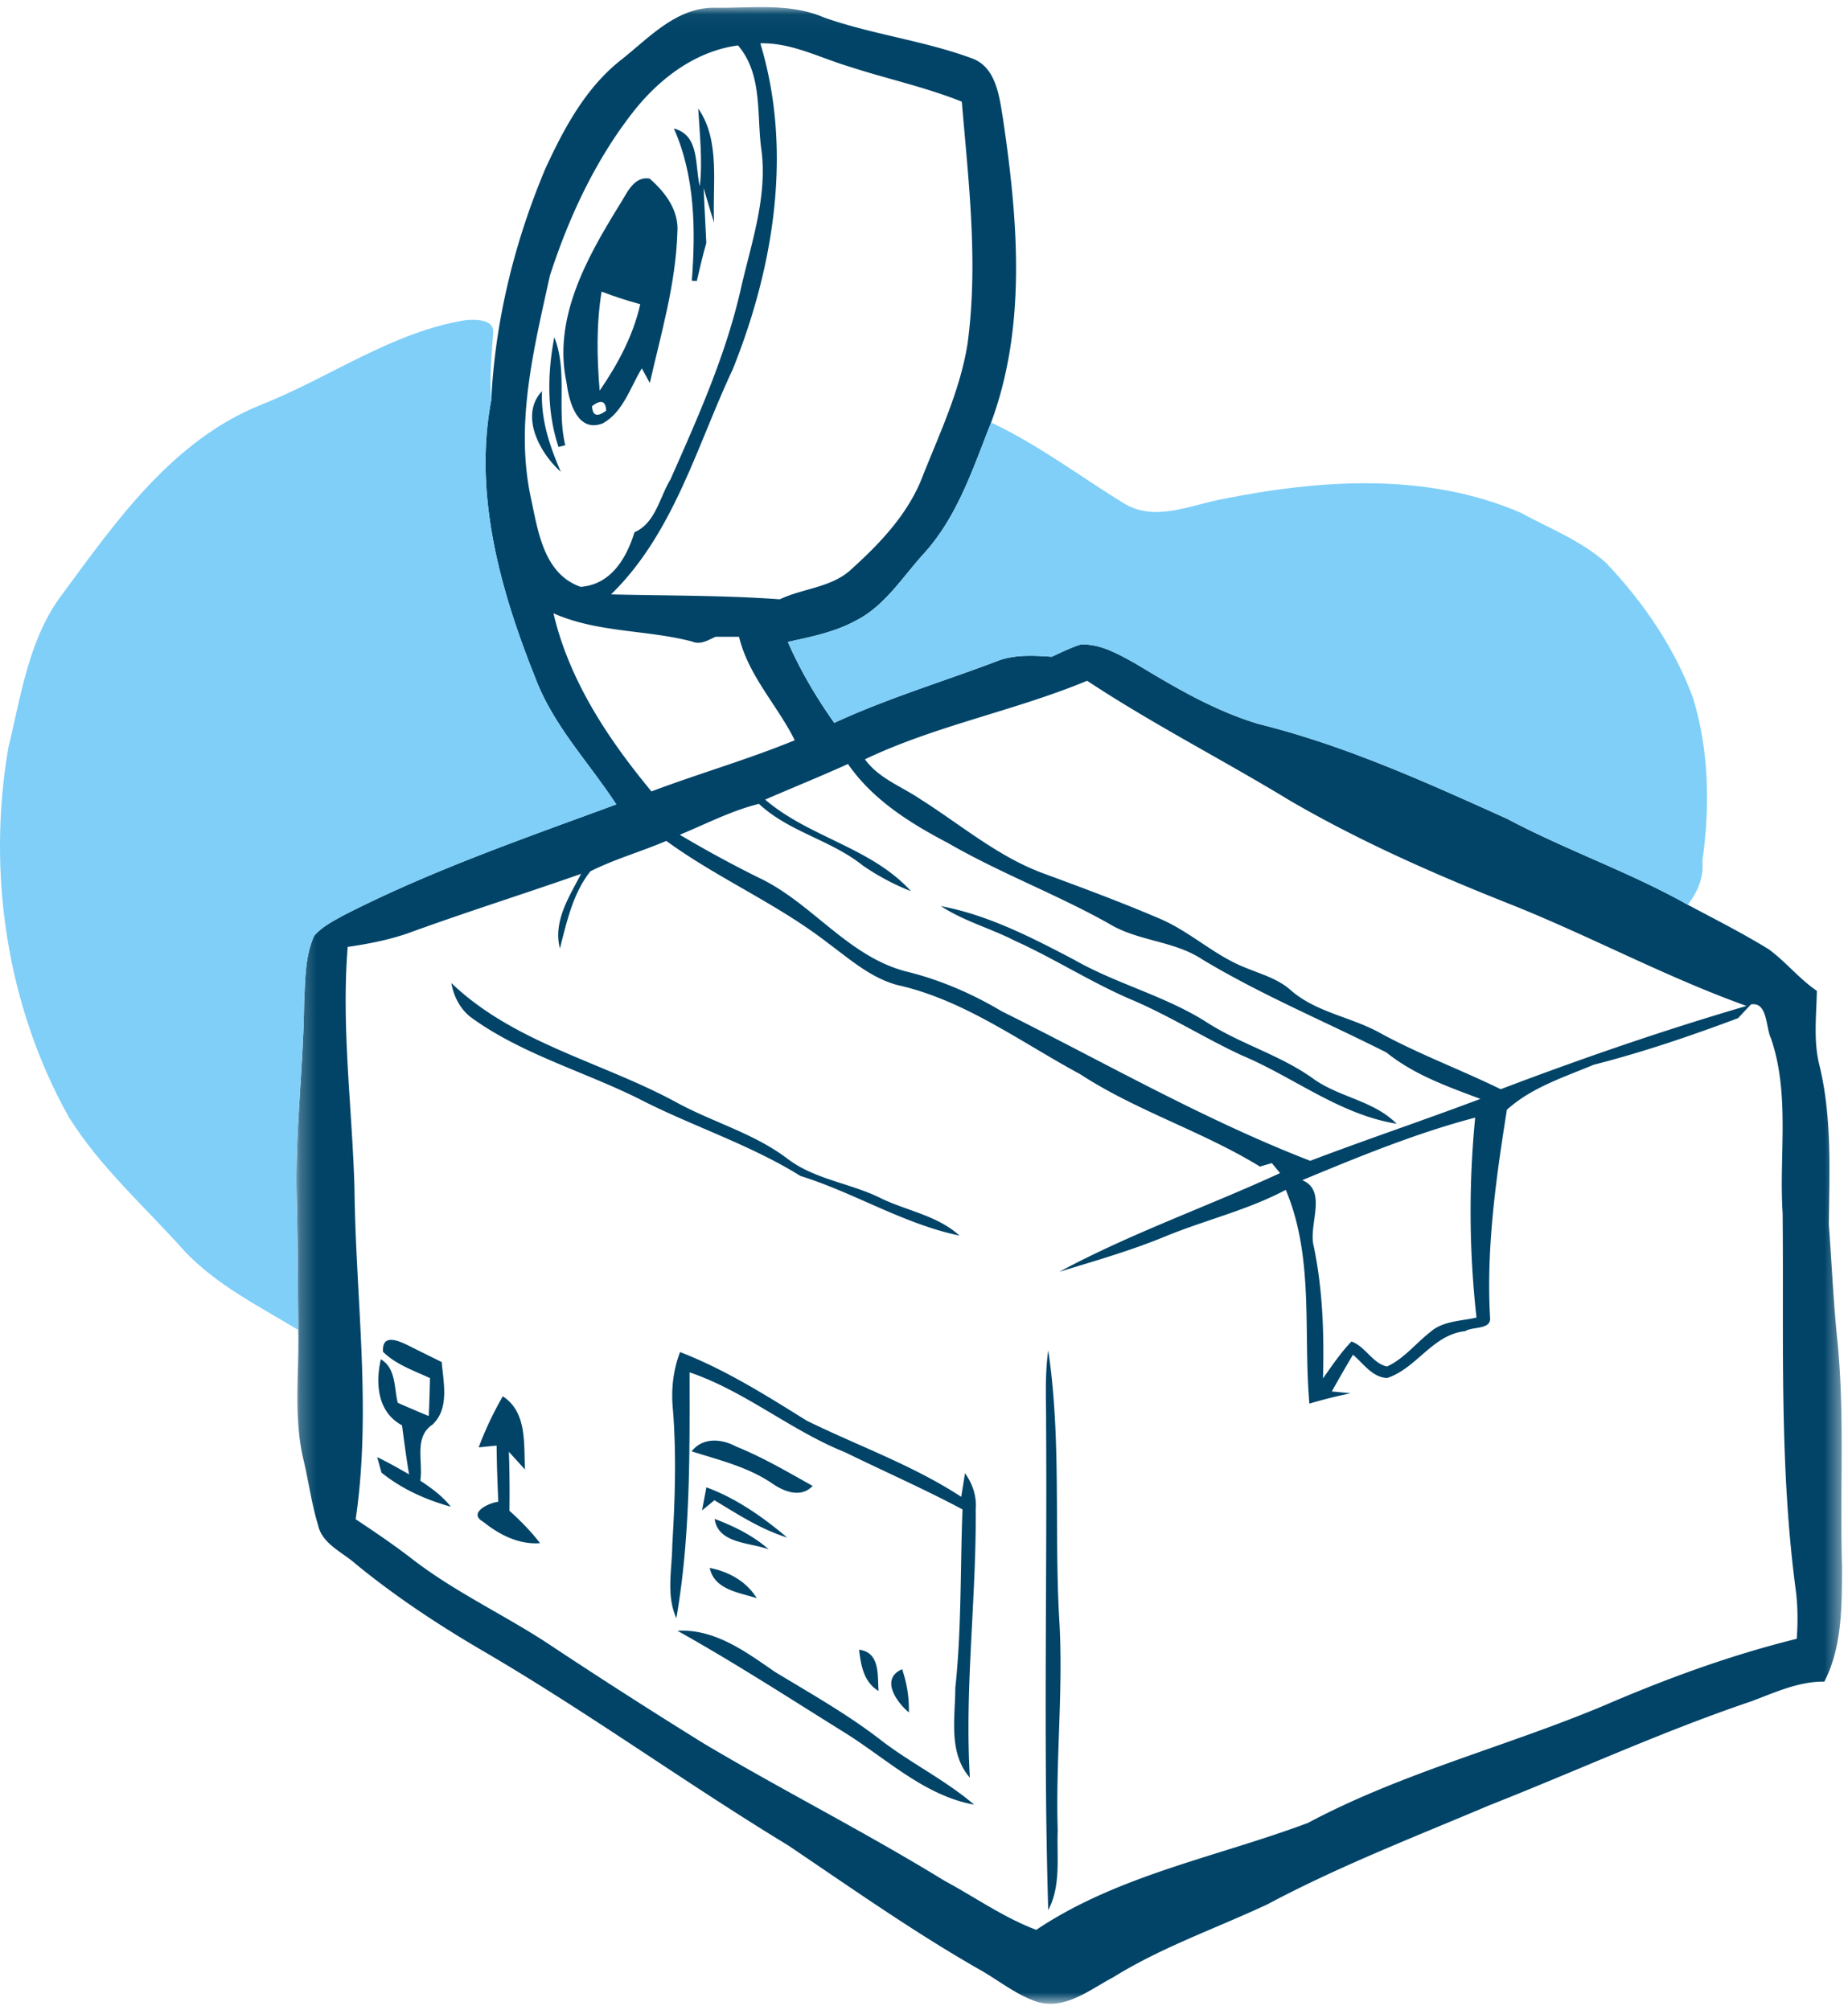 <svg xmlns="http://www.w3.org/2000/svg" xmlns:xlink="http://www.w3.org/1999/xlink" width="114" height="124"><defs><path id="a" d="M.246.039h95.346V123.2H.246z"/></defs><g fill="none" fill-rule="evenodd"><g transform="translate(18.04 .401)"><mask id="b" fill="#fff"><use xlink:href="#a"/></mask><path fill="#014468" d="M62.293 72.397c1.584.669.36 2.759.708 4.07.559 2.684.647 5.421.572 8.158.555-.783 1.091-1.584 1.756-2.275.862.304 1.302 1.355 2.195 1.54 1.048-.48 1.77-1.426 2.662-2.12.78-.696 1.888-.674 2.856-.898a59.257 59.257 0 0 1-.08-12.334c-3.664.964-7.176 2.412-10.67 3.86M18.382 53.344c-1.083 1.36-1.457 3.111-1.883 4.761-.427-1.685.572-3.181 1.306-4.602-3.581 1.258-7.202 2.393-10.766 3.696-1.18.396-2.403.633-3.63.81-.4 4.962.277 9.926.418 14.889.074 6.798 1.069 13.653.074 20.416 1.166.774 2.324 1.557 3.437 2.415 2.701 2.104 5.847 3.525 8.685 5.426a371.597 371.597 0 0 0 9.368 6.001c4.888 2.904 9.975 5.474 14.824 8.453 1.883 1.012 3.67 2.283 5.671 3.031 5.051-3.383 11.15-4.492 16.76-6.595 5.799-3.094 12.223-4.704 18.26-7.238 3.859-1.664 7.805-3.111 11.893-4.119.075-1.056.066-2.107-.08-3.146-1.007-7.665-.712-15.404-.791-23.109-.23-3.599.466-7.277-.713-10.77-.339-.66-.198-2.293-1.245-2.104l-.792.845c-2.922 1.095-5.879 2.103-8.901 2.873-1.844.77-3.868 1.417-5.36 2.78-.668 4.225-1.28 8.515-1.038 12.805.092.779-1.078.55-1.531.849-2.011.207-2.992 2.292-4.818 2.89-.92-.039-1.465-.901-2.108-1.434-.444.748-.88 1.496-1.302 2.262.29.03.87.084 1.161.114-.858.176-1.707.388-2.547.638-.387-4.4.303-9.01-1.457-13.186-2.371 1.262-5.016 1.87-7.488 2.895-2.108.867-4.3 1.491-6.473 2.156 4.387-2.363 9.095-4.004 13.61-6.085-.128-.154-.383-.462-.507-.616-.184.052-.55.158-.734.215-3.56-2.187-7.6-3.423-11.102-5.707-3.674-1.98-7.136-4.576-11.277-5.495-1.654-.449-2.957-1.62-4.303-2.61-3.106-2.41-6.767-3.964-9.94-6.278-1.544.66-3.176 1.117-4.681 1.874m10.78-4.422c2.71 2.332 6.551 2.953 8.993 5.65a14.719 14.719 0 0 1-2.983-1.593c-1.962-1.57-4.536-2.06-6.393-3.793-1.703.418-3.27 1.241-4.884 1.905a72.968 72.968 0 0 0 4.827 2.627c3.282 1.527 5.487 4.827 9.073 5.79 2.107.507 4.105 1.369 5.97 2.478 6.31 3.133 12.435 6.67 19.022 9.218 3.48-1.325 7.009-2.504 10.494-3.82-2.024-.76-4.088-1.487-5.79-2.86-3.79-1.918-7.732-3.555-11.375-5.75-1.742-1.153-3.964-1.109-5.746-2.2-3.23-1.813-6.715-3.115-9.922-4.968-2.332-1.223-4.655-2.67-6.178-4.88-1.69.766-3.41 1.457-5.108 2.196m6.155-2.486c.845 1.18 2.262 1.672 3.424 2.464 2.516 1.589 4.826 3.582 7.66 4.603 2.363.87 4.726 1.75 7.044 2.74 1.884.784 3.38 2.258 5.276 3.02.972.408 2.033.686 2.842 1.398 1.558 1.382 3.71 1.655 5.492 2.636 2.415 1.324 5.007 2.28 7.48 3.49 4.994-1.897 10.04-3.635 15.162-5.136-4.91-1.76-9.517-4.241-14.348-6.186-4.735-1.87-9.403-3.916-13.808-6.477-4.144-2.521-8.47-4.721-12.518-7.396-4.483 1.861-9.31 2.75-13.706 4.844M16.102 37.43c.968 4.14 3.366 7.753 6.045 10.987 2.93-1.104 5.945-1.967 8.84-3.155-1.078-2.173-2.86-3.973-3.437-6.384h-1.447c-.453.202-.929.515-1.443.295-2.83-.74-5.844-.537-8.558-1.743m12.76-35.16c2.01 6.622.836 13.798-1.699 20.108-2.226 4.743-3.647 10.124-7.51 13.886 3.47.088 6.943.049 10.41.304 1.47-.7 3.269-.722 4.479-1.914 1.79-1.615 3.502-3.445 4.36-5.742 1.056-2.653 2.297-5.28 2.746-8.122.669-4.968.062-9.966-.356-14.92-2.288-.916-4.704-1.426-7.036-2.192-1.782-.541-3.48-1.452-5.394-1.408m-7.898 4.303c-2.31 2.97-3.925 6.46-5.082 10.028-.977 4.47-2.156 9.09-1.18 13.675.445 2.05.78 4.717 3.076 5.522 1.874-.14 2.825-1.76 3.322-3.366 1.302-.572 1.544-2.147 2.218-3.256 1.72-3.885 3.476-7.801 4.39-11.968.634-2.715 1.576-5.465 1.233-8.285-.326-2.209.1-4.695-1.452-6.521-2.667.352-4.915 2.094-6.525 4.171m-.652-3.309C22.046 1.887 23.744-.005 26.156.08c2.213.022 4.536-.304 6.626.594 2.961 1.047 6.116 1.421 9.064 2.499 1.575.52 1.756 2.376 1.989 3.766.91 6.178 1.478 12.743-.735 18.722-1.118 2.82-2.077 5.822-4.167 8.105-1.324 1.457-2.411 3.247-4.233 4.145-1.284.69-2.728.977-4.14 1.285.77 1.76 1.751 3.423 2.864 4.994 3.234-1.5 6.653-2.526 9.98-3.784 1.09-.445 2.283-.374 3.436-.295.594-.273 1.175-.563 1.795-.757 1.219-.048 2.319.599 3.353 1.166 2.424 1.465 4.902 2.935 7.638 3.745 5.32 1.32 10.336 3.599 15.317 5.847 3.634 1.932 7.546 3.278 11.136 5.298 1.68.897 3.388 1.755 5.012 2.759 1.043.774 1.865 1.812 2.948 2.552-.027 1.487-.211 2.996.127 4.466.819 3.247.643 6.635.612 9.957.185 2.486.29 4.985.559 7.471.418 4.54.114 9.104.255 13.658-.013 2.371.018 4.888-1.091 7.057-1.615-.017-3.076.687-4.554 1.232-5.478 1.853-10.732 4.277-16.104 6.393-4.603 1.95-9.275 3.754-13.689 6.108-3.18 1.491-6.534 2.644-9.53 4.51-1.443.756-2.935 2.015-4.677 1.513-1.338-.444-2.433-1.373-3.652-2.046-4.048-2.319-7.859-5.007-11.722-7.612-6.353-3.859-12.377-8.232-18.797-11.977-2.74-1.601-5.39-3.348-7.85-5.359-.83-.752-2.098-1.24-2.353-2.442-.4-1.315-.577-2.684-.893-4.013C.055 87.01.42 84.3.358 81.637c-.03-2.763-.03-5.53-.1-8.29-.093-3.964.417-7.906.461-11.862.075-1.399.04-2.864.62-4.162.489-.563 1.167-.902 1.805-1.259 5.403-2.767 11.154-4.752 16.834-6.846-1.685-2.583-3.89-4.866-4.99-7.792-2.16-5.39-3.828-11.317-2.723-17.147.237-4.906 1.43-9.737 3.33-14.26 1.153-2.5 2.504-5.034 4.717-6.755" mask="url(#b)"/></g><path fill="#014468" d="M43.073 6.693c1.386 1.989.863 4.725.977 7.035-.237-.708-.431-1.425-.647-2.13.053 1.123.115 2.254.168 3.389-.22.77-.405 1.553-.586 2.345-.079-.004-.233-.013-.308-.013.242-3.146.198-6.468-1.108-9.394 1.619.427 1.284 2.3 1.601 3.564.18-1.602-.009-3.203-.097-4.796M36.522 25.05c.03.602.321.695.871.281-.026-.607-.317-.7-.871-.281m.59-7.062c-.33 2.02-.29 4.074-.12 6.111 1.118-1.632 2.069-3.392 2.504-5.333-.81-.22-1.606-.48-2.385-.778m1.048-5.258c.47-.691.88-1.888 1.918-1.712.972.85 1.83 1.984 1.707 3.357-.1 3.146-1.003 6.195-1.698 9.249l-.493-.902c-.713 1.166-1.148 2.702-2.416 3.397-1.562.594-2.076-1.333-2.222-2.486-.862-3.947 1.21-7.665 3.204-10.903"/><path fill="#014468" d="M34.194 20.804c.836 2.085.141 4.47.678 6.661l-.418.106c-.726-2.178-.69-4.541-.26-6.767M34.595 29.102c-1.298-1.148-2.561-3.485-1.158-4.976-.083 1.746.471 3.392 1.158 4.976M58.047 55.894c2.921.554 5.592 1.931 8.206 3.304 2.613 1.492 5.583 2.218 8.135 3.828 2.095 1.364 4.554 2.033 6.591 3.49 1.602 1.174 3.75 1.359 5.175 2.802-3.525-.572-6.336-2.869-9.553-4.22-2.248-1.042-4.356-2.376-6.63-3.361-2.544-1.065-4.862-2.574-7.37-3.71-1.492-.765-3.146-1.205-4.554-2.133M27.84 60.637c3.868 3.7 9.236 4.849 13.826 7.33 2.283 1.259 4.875 1.94 6.96 3.547 1.655 1.236 3.793 1.465 5.628 2.358 1.632.814 3.55 1.082 4.932 2.345-3.454-.721-6.463-2.635-9.807-3.678-3.005-1.87-6.385-2.975-9.544-4.545-3.502-1.818-7.414-2.843-10.657-5.148-.752-.515-1.179-1.334-1.337-2.21M23.63 83.39c-.101-1.36 1.355-.485 1.927-.208l1.69.836c.11 1.272.488 2.896-.581 3.868-1.153.783-.55 2.288-.74 3.45.691.457 1.365.946 1.884 1.606-1.536-.427-3.032-1.096-4.277-2.104l-.264-.954c.669.32 1.32.69 1.967 1.064-.172-1.007-.304-2.024-.436-3.027-1.509-.805-1.65-2.565-1.307-4.074.946.563.81 1.76 1.043 2.684.634.281 1.272.554 1.914.818.035-.783.057-1.566.075-2.34-1.003-.467-2.094-.832-2.895-1.62M41.952 83.402c2.776 1.074 5.297 2.662 7.814 4.233 3.177 1.558 6.547 2.746 9.53 4.695l.234-1.456c.462.65.73 1.42.66 2.235.044 5.522-.691 11.022-.361 16.544-1.342-1.536-.902-3.683-.898-5.535.392-3.657.3-7.34.445-11.01-2.372-1.262-4.832-2.344-7.243-3.524-3.357-1.346-6.155-3.762-9.596-4.932.009 5.06.053 10.16-.814 15.167-.643-1.43-.264-3.014-.251-4.515.167-2.78.26-5.57.04-8.346-.12-1.21.004-2.425.44-3.556M64.532 87.85c.005-1.522-.083-3.048.132-4.553.81 5.425.374 10.956.669 16.425.286 4.396-.224 8.791-.084 13.191-.066 1.633.216 3.401-.585 4.91-.303-9.983-.066-19.984-.132-29.972M29.53 89.28a20.823 20.823 0 0 1 1.487-3.15c1.514.986 1.285 2.944 1.369 4.515-.251-.273-.748-.819-.995-1.091.044 1.205.053 2.424.036 3.638.677.612 1.328 1.263 1.887 1.998-1.311.097-2.512-.52-3.502-1.316-1.003-.563.413-1.196.924-1.236-.044-1.162-.093-2.314-.101-3.467-.278.026-.828.083-1.105.11"/><path fill="#014468" d="M42.669 89.527c.677-.884 1.865-.779 2.745-.295 1.646.66 3.173 1.567 4.717 2.425-.726.783-1.808.339-2.539-.18-1.487-1-3.243-1.417-4.923-1.95M43.575 91.745c1.853.682 3.485 1.835 4.985 3.097-1.619-.497-3.049-1.434-4.488-2.3-.189.158-.572.47-.765.628.07-.356.202-1.069.268-1.425M44.085 93.694c1.202.453 2.372 1.025 3.34 1.883-1.144-.44-3.124-.339-3.34-1.883M43.782 96.717c1.175.233 2.253.818 2.9 1.865-1.087-.347-2.619-.519-2.9-1.865M41.789 100.593c2.318-.127 4.215 1.298 6.019 2.539 2.191 1.329 4.43 2.587 6.468 4.158 1.865 1.452 4.017 2.49 5.817 4.03-3.045-.55-5.386-2.816-7.938-4.413-3.436-2.138-6.833-4.343-10.366-6.314M52.995 101.764c1.312.162 1.127 1.575 1.202 2.543-.911-.541-1.092-1.584-1.202-2.543M56.067 105.631c-.757-.629-1.782-2.068-.418-2.666a7.59 7.59 0 0 1 .418 2.666"/><path fill="#7FCFF8" d="M16.102 24.97c4.241-1.672 8.082-4.5 12.658-5.227.56-.04 1.725-.07 1.664.775-.093 1.381-.238 2.772-.12 4.162-1.104 5.83.564 11.757 2.724 17.147 1.1 2.926 3.305 5.21 4.99 7.792-5.68 2.095-11.431 4.079-16.834 6.847-.638.356-1.316.695-1.804 1.258-.581 1.298-.546 2.763-.62 4.162-.045 3.956-.555 7.898-.463 11.863.07 2.759.07 5.526.101 8.29-2.437-1.479-5.038-2.768-7.026-4.876-2.42-2.715-5.188-5.152-7.128-8.259C.407 62.054-.808 53.817.517 46.112c.8-3.269 1.263-6.798 3.388-9.539 3.317-4.519 6.798-9.438 12.197-11.603M56.973 34.167c2.09-2.284 3.05-5.285 4.167-8.105 2.913 1.373 5.487 3.326 8.215 5.003 1.922 1.148 4.096.079 6.076-.282 6.041-1.21 12.593-1.654 18.379.845 1.79.977 3.757 1.729 5.289 3.115 2.27 2.407 4.193 5.192 5.341 8.312.99 3.242 1.052 6.705.577 10.045.096 1.012-.29 1.918-.898 2.71-3.59-2.02-7.502-3.366-11.136-5.297-4.981-2.249-9.997-4.528-15.317-5.848-2.737-.81-5.214-2.28-7.638-3.744-1.034-.568-2.134-1.215-3.353-1.166-.62.193-1.201.484-1.795.756-1.153-.079-2.345-.15-3.437.295-3.326 1.259-6.745 2.284-9.979 3.784-1.113-1.57-2.094-3.234-2.864-4.994 1.412-.308 2.855-.594 4.14-1.285 1.822-.897 2.909-2.688 4.233-4.144"/></g></svg>